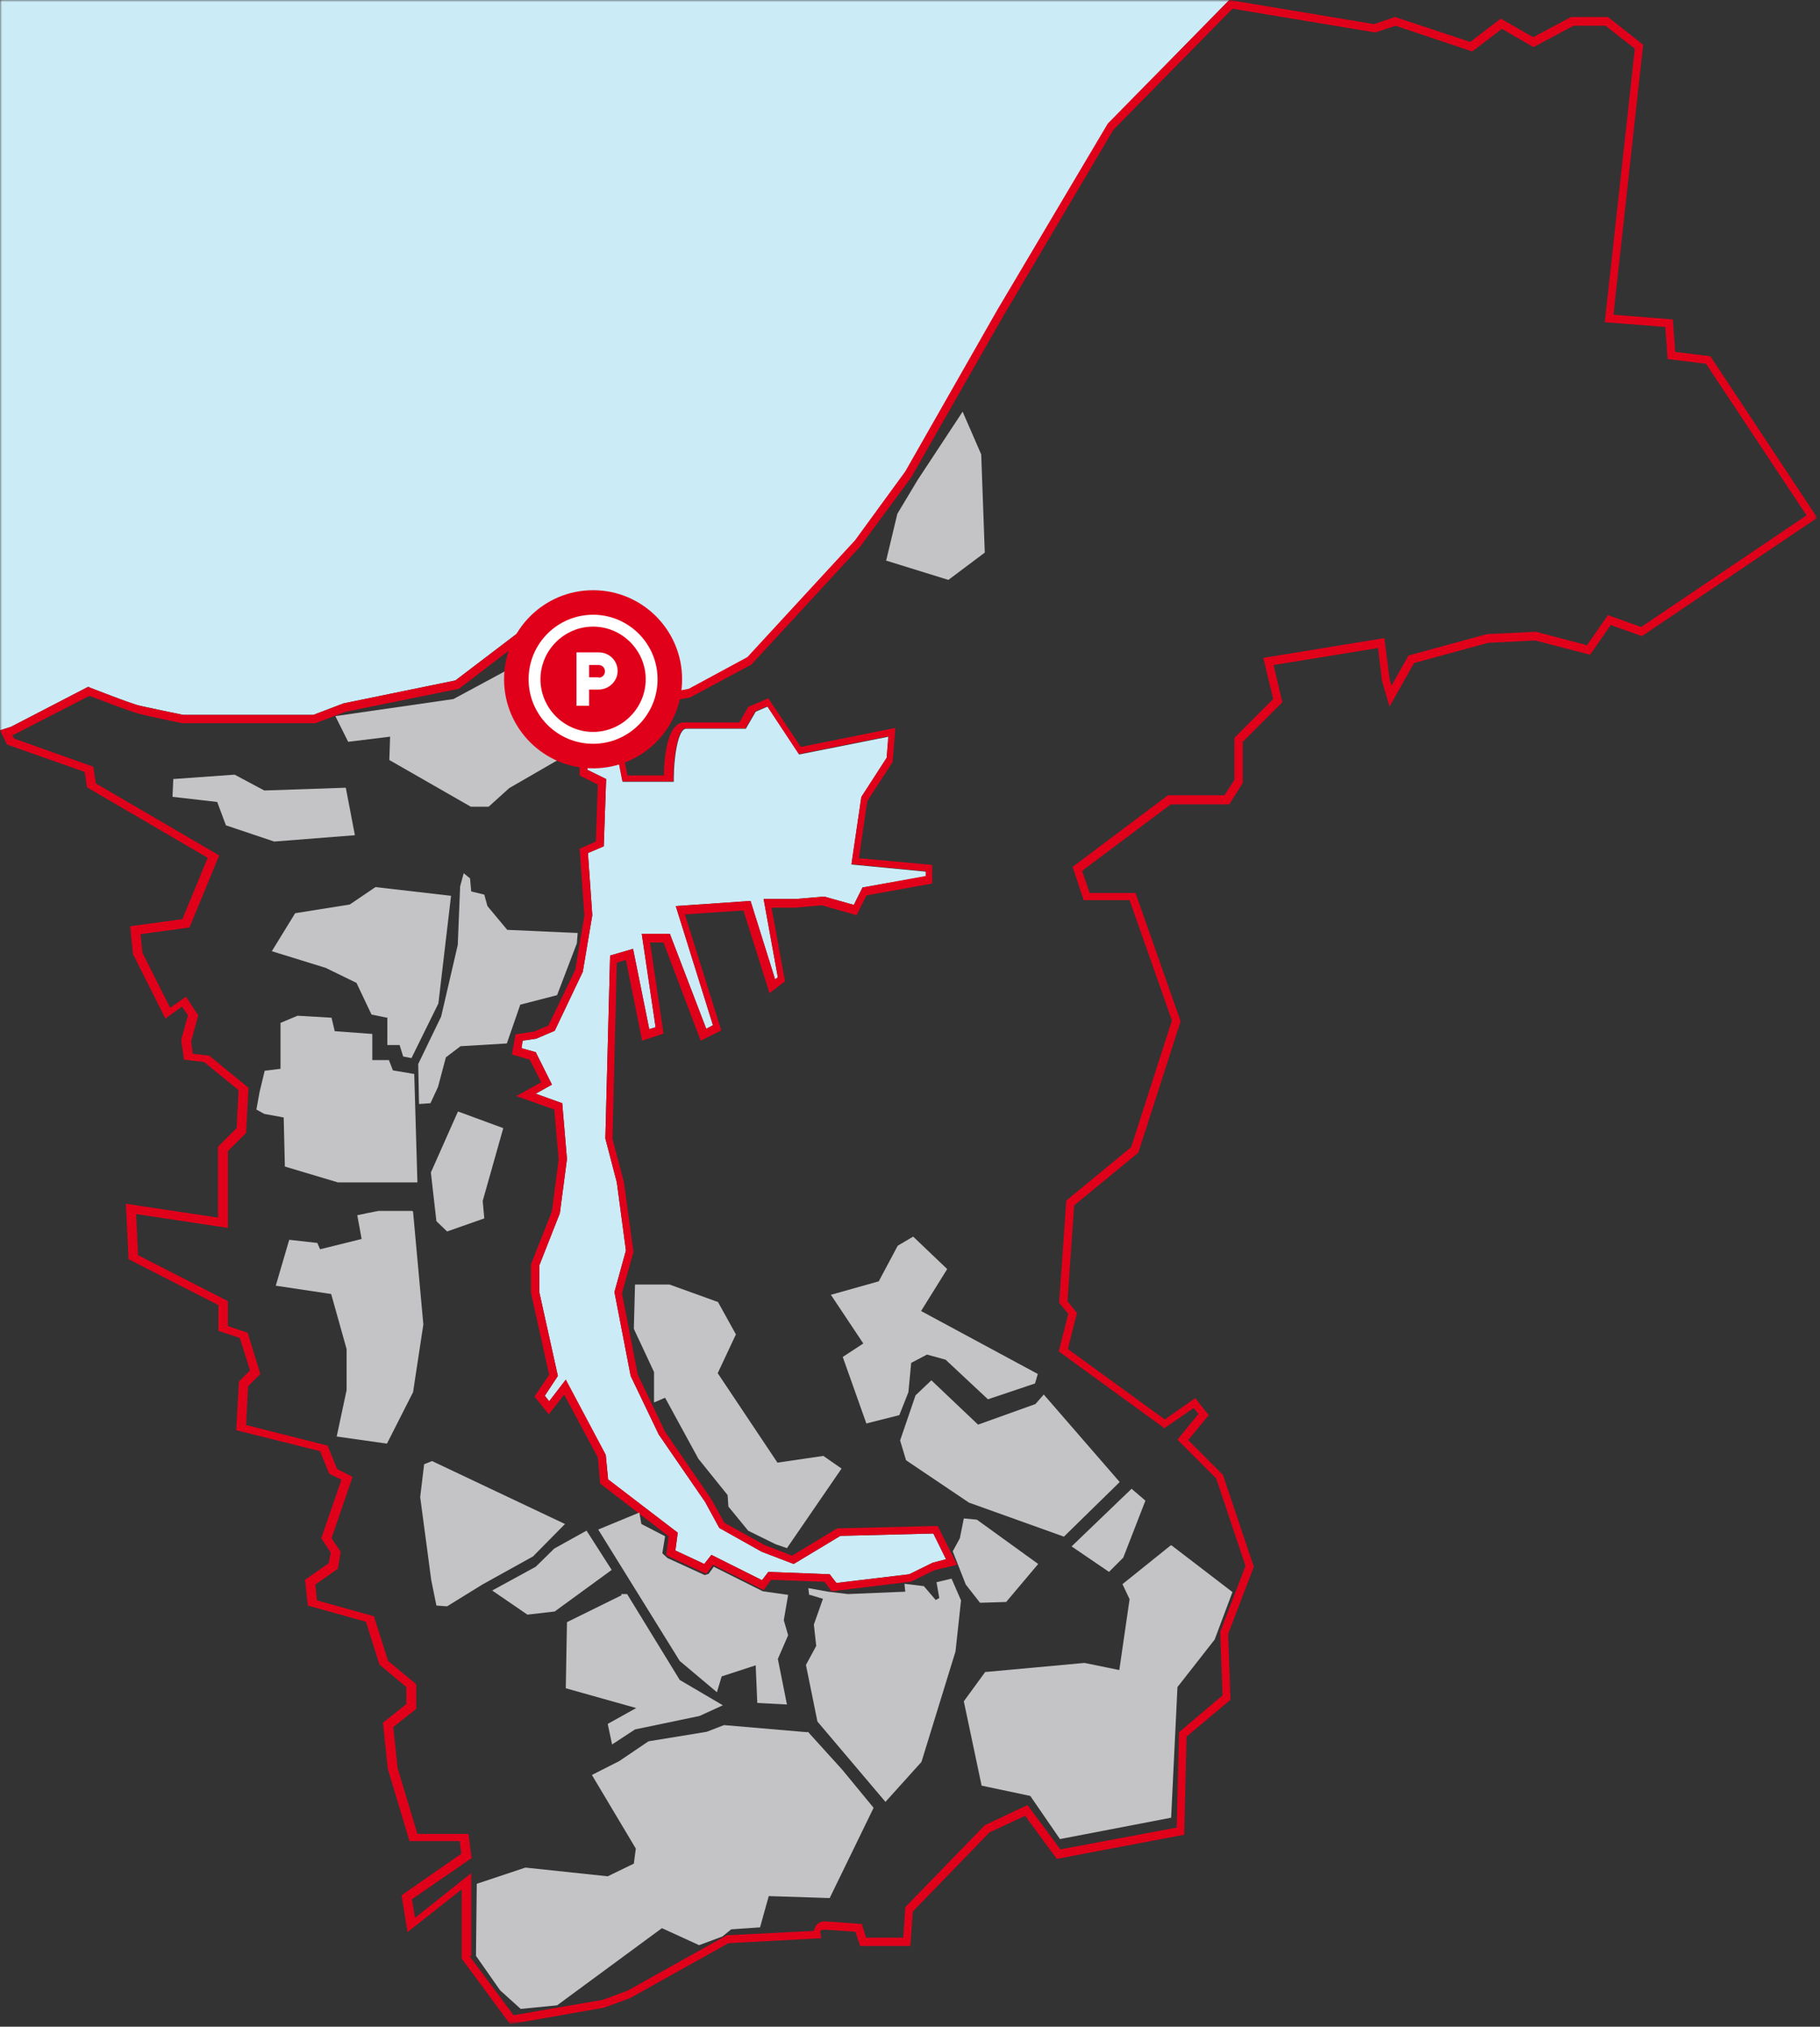 <?xml version="1.0" encoding="UTF-8"?>
<svg xmlns="http://www.w3.org/2000/svg" width="460" height="512" viewBox="0 0 460 512" fill="none">
  <rect x="0" y="0" width="460" height="512" fill="#333333" stroke="none"/>
  <g clip-path="url(#clip0_489_5479)">
    <mask id="mask0_489_5479" style="mask-type:luminance" maskUnits="userSpaceOnUse" x="0" y="0" width="460" height="512">
      <path d="M459.3 0H0V511.3H459.3V0Z" fill="white"></path>
    </mask>
    <g mask="url(#mask0_489_5479)">
      <path d="M22.3 173.5L22.7 173.7C22.8 173.7 33.1 177.8 35.4 178.3C37.6 178.8 45.3 180.4 46.3 180.6H79.2L86.8 177.7L115.1 171.9L138.5 154.1L139.8 168.8L144.9 171.7L148.5 185.2V194.5L153.2 196.8L152.6 213.8L148.6 215.5L149.7 231.2L147.3 245.5L140.2 260.4L135.5 262.4L132.1 262.9L131.8 264.8L135.4 265.8L139.5 274L135.4 276.3L142.1 278.7L143.3 292.8L141.5 306.5L136.3 319.7V326.4L141 347.6L137.7 352.6L138.8 354L143 348.6L153.1 367.6L153.7 373.8L171.3 387.2L170.7 391.7L178 395.1L179.8 392.8L192.6 399.2L194.2 397.1L209.7 397.7L211.4 399.9L229.8 397.7L235.7 394.8L239.1 393.9L235.9 387.4L212.4 388L200.6 395.1L192.5 392L181.8 386L178.2 379.4L166.5 362.4L159.4 347.6L155.3 326.4L158.2 315.9L155.9 298.7L153 287.6C153 287.5 154.2 241.4 154.2 241.4L160 239.7L164.1 260L165.7 259.5L162.2 235.9H169.3L178.5 259.9L180.2 259L170.8 228.9L189.7 227.6L195.9 247.4L196.6 246.9L193 227.1H201.2L208.3 226.5L215.8 228.6L218 224.2L234 221.4V220.2L215.2 218.4L217.7 201.4L224.1 191.5L224.6 186.1L202 190.6L194 178.5L191 179.8L188.5 184.1H173.4C171.4 184.1 170.3 191.3 170.3 196.5V197.5H157.4L156.1 190.9L153.8 184.4L152 175L151.2 166L161.7 173C163.2 173.9 165.9 175.2 167 175.2C169.4 175 171.8 174.6 174.2 174.1L189 166.1L216.2 136.6L228.9 119.2L252.1 78.5L280.1 31.3L310.7 0H0V184.5L2.8 183.6L22.3 173.5Z" fill="#CBEBF6"></path>
      <path d="M128.9 511.3L116.7 494.8V477.3L103 488.1L101.5 478.8L116.6 468.3L116.2 465.1H103.5L98 446.8L96.8 435.2L102.7 430.5V426.2L95.9 420.5L92.5 409.7L77.8 405.6L77.1 399.1L83.1 394.9L83.6 392.2L81.2 388.6L86.3 373.8L83.2 372.3L80.9 366.6L59.7 361.3L60.4 349L63.2 346.2L60.6 338L55.2 336.2V329.7L32.5 318.1L31.8 304.1L55.1 307.6V289.7L59.8 285L60.3 275.4L51.6 268.3L46.5 267.7L45.8 262.7L47.5 256.5L46 254.3L41.8 257.3L33.6 241L32.9 234L46.1 232.2L52.5 216.7L22 198.9L21.4 195L1.8 188.1L0 184.5L2.8 183.6L22.3 173.5L22.7 173.7C22.8 173.7 33.1 177.8 35.4 178.3C37.5 178.8 45.3 180.4 46.3 180.6H79.2L86.8 177.7L115.1 171.9L138.5 154.1L139.8 168.8L144.9 171.7L148.5 185.2V194.5L153.2 196.8L152.6 213.8L148.6 215.5L149.7 231.2L147.3 245.5L140.2 260.4L135.5 262.4L132.1 262.9L131.8 264.8L135.4 265.8L139.5 274L135.4 276.3L142.1 278.7L143.3 292.8L141.5 306.5L136.3 319.7V326.4L141 347.6L137.7 352.6L138.8 354L143 348.5L153.1 367.5L153.7 373.7L171.3 387.2L170.7 391.7L178 395.1L179.8 392.8L192.6 399.2L194.2 397.1L209.7 397.7L211.4 399.9L229.8 397.7L235.7 394.8L239.1 393.9L235.9 387.4L212.4 388L200.6 395.1L192.5 392L181.8 386L178.2 379.4L166.5 362.4L159.4 347.6L155.3 326.4L158.2 315.9L155.9 298.7L153 287.6C153 287.5 154.2 241.4 154.2 241.4L160 239.7L164.1 260L165.7 259.5L162.2 235.9H169.3L178.5 259.9L180.2 259L170.8 228.9L189.7 227.6L195.9 247.4L196.6 246.9L193 227.1H201.2L208.3 226.5L215.8 228.6L218 224.2L234 221.3V220.1L215.2 218.3L217.7 201.3L224.1 191.4L224.5 186L201.9 190.5L193.9 178.4L190.9 179.7L188.4 184H173.3C171.3 184 170.2 191.2 170.2 196.4V197.4H157.3L156 190.8L153.7 184.3L151.9 174.9L151.1 165.9L161.6 172.9C163.1 173.8 165.8 175.1 166.9 175.1C169.3 174.9 171.7 174.5 174.1 174L188.9 166L216.1 136.5L228.8 119.1L252 78.4L280 31.2L310.7 0L347.3 6.1L352.6 4.3L371.6 10.6L379.3 4.7L387.5 9.4L397.1 4.3H406.4L415.3 11.3L407.8 79.5L422.8 80.7L423.4 88.9L432.3 90L459.3 130.8L415 160.7L407.1 157.9L401.9 165.4L388 161.8L376.1 162.4L357.4 167.5L351.2 178.5L349.3 172L348.3 163.7L321.9 168L324.1 177.4L314.1 187.4V197.8L310.7 203.2H295.9L273.5 220L275.4 225.6H287L298.4 258L287.7 291.2L271.5 304.5L269.8 328.7L272.2 331.7L269.9 340.8L294.4 358.6L302.1 353.2L305.5 357.5L300.3 363.8L309.1 372.6L316.9 395.8L310.4 412.8L311 429.4L299.9 438.7L299.3 463.5L267.1 469.6L259.1 458.7L250.1 462.9L230.7 482.9L230.1 491.6H217.4L216.2 488C214.4 487.9 209.6 487.5 208.2 487.5C206.8 487.5 207.5 488.8 207.5 488.8V489.7H206.5L184.1 490.9L159.2 504.8L152.6 507.2L128.7 511.4L128.9 511.3ZM118.7 494.2L129.8 509.1L152.4 505.2L158.6 502.9L183.7 488.9H183.9L205.7 487.8C206 486.5 206.8 485.4 208.3 485.4C209.8 485.4 216.8 486 217.1 486H217.8L218.9 489.5H228.3L228.8 481.9L229 481.6L248.9 461.1L259.7 456L268 467.2L297.4 461.7L298 437.6L309 428.3L308.4 412.3L314.8 395.6L307.4 373.5L297.6 363.7L302.9 357.2L301.7 355.7L294.3 360.8L267.6 341.4L270 331.9L267.7 329.1L269.5 303.3L285.9 289.8L296.2 257.8L285.5 227.4H273.9L271.1 219L295.2 200.9H309.5L312 197V186.4L321.8 176.6L319.3 166.2L349.9 161.2L351.2 171.5L351.7 173.2L356 165.6L375.8 160.2L388.2 159.6L401.1 163L406.4 155.4L414.8 158.4L456.6 130.2L431.2 91.9L421.5 90.7L420.9 82.6L405.6 81.4L413.2 12.3L405.8 6.5H397.7L387.6 11.9L379.6 7.3L372.1 13L352.7 6.5L347.6 8.2L311.5 2.2L281.4 32.8L253.6 79.8L230.3 120.6L217.4 138.1L189.9 167.9L174.4 176.2C171.9 176.7 169.3 177.1 166.7 177.4C164.7 177.4 161 175.4 160.3 175L153.2 170.3L153.6 175.2L155.3 184.4L157.6 190.9L158.6 195.9H167.8C167.8 192.2 168.5 182.5 172.9 182.5H186.9L189.1 178.6L194.2 176.4L202.4 188.7L226.3 183.9L225.6 192.5L219.2 202.4L217.1 216.8L235.6 218.5V223.2L219 226.2L216.5 231.2L207.7 228.7L200.9 229.3H195L198.4 247.9L194.5 250.9L187.9 230L173.1 231L182.3 260.3L177.1 262.9L167.7 238.1H164.3L167.7 261.1L162.3 262.9L158.2 242.5L155.9 243.2L154.8 287.7L157.7 298.7L160.1 316.3L157.2 326.7L161.2 347.3L168.1 361.7L179.7 378.6L183.1 384.7L193.2 390.3L200.2 393L211.6 386.1H211.9L237 385.5L241.9 395.3L236.1 396.7L230.2 399.6H230L210.2 402L208.4 399.6L194.9 399.1L193 401.7L180.2 395.3L178.5 397.6L168.4 392.9L169 388.1L151.7 374.8L151.1 368.2L142.6 352.3L138.7 357.3L135.1 352.8L138.8 347.3L134.2 326.6V319.4L139.5 306L141.2 292.9L140.1 280.3L130.5 276.9L136.8 273.4L133.9 267.7L129.4 266.4L130.3 261.3L135 260.6L138.6 259.1L145.4 245L147.7 231.3L146.5 214.4L150.6 212.6L151.1 198.2L146.5 195.9V185.5L143.2 173.2L137.9 170.2L136.8 158.1L116 174L87.4 179.8L79.7 182.7H46.2C45.8 182.7 37.4 180.9 35.1 180.3C33 179.8 24.6 176.5 22.6 175.8L3.7 185.5L3.1 185.7L3.6 186.6L23.6 193.7L24.2 197.9L55.4 216.1L47.9 234.3L35.5 236L36 240.7L43 254.6L47 251.8L50.1 256.5L48.3 263.1L48.7 266.2L52.9 266.7L62.8 274.8L62.2 286.2L57.6 290.8V310.2L34.4 306.7L34.9 317.1L57.6 328.7V335L62.6 336.7L65.8 347.1L62.7 350.2L62.2 360L82.8 365.2L85.2 371.1L89.1 373.1L83.8 388.6L86.1 392L85.4 396.3L79.7 400.3L80.1 404.3L94.5 408.3L98.1 419.6L105.2 425.5V431.7L99.4 436.3L100.5 446.7L105.5 463.3H118.4L119.2 469.4L104.1 479.8L104.9 484.5L119.1 473.2V494.1L118.7 494.2Z" fill="#E1001A"></path>
      <path d="M43.8 196.799L43.6 201.299L54.9 202.599L57.1 208.499L69.3 212.599L89.7 210.999L87.4 198.999L66.8 199.699L59.3 195.699L43.9 196.799H43.8Z" fill="#C4C4C6"></path>
      <path d="M84.8 181L88 187.4L98.6 186.1L98.4 192L119 203.8H123.5L128.7 199.1L142.9 190.9L138.2 184.3L135.2 165.5L114.6 176.6L84.8 180.9V181Z" fill="#C4C4C6"></path>
      <path d="M97.9 256.902V264.002C98 264.002 101 264.002 101 264.002L101.9 266.902L104 267.302L110.8 253.502L114 226.302L94.9 224.102L88.4 228.502L74.6 230.702L68.7 240.302L82.3 244.502L90.1 248.302L93.9 256.302L97.8 257.102L97.9 256.902Z" fill="#C4C4C6"></path>
      <path d="M104.6 271.302L99.3 270.402L98.3 267.802H94.1V261.202L84.6 260.502L83.8 257.102L75.2 256.602L70.9 258.402V270.002L66.9 270.502L65.6 275.902L64.8 280.302L66.8 281.402L71.7 282.302L72 294.702L85.4 298.702H105.5C105.5 298.602 104.7 271.302 104.7 271.302H104.6Z" fill="#C4C4C6"></path>
      <path d="M105.9 278.902L108.8 278.702L110.7 274.602L112.7 267.102L116.4 264.302L128.1 263.602L131.5 253.802L140.8 251.402L145.8 238.302L146 235.702L128.2 234.902L123.2 228.902L122.4 226.002L119.1 225.202L118.8 221.902L117.2 220.602L116.3 223.902L115.7 238.702L111.5 256.802L105.7 268.802L105.9 278.802V278.902Z" fill="#C4C4C6"></path>
      <path d="M115.7 280.901L108.9 296.201L110.3 308.501L113 311.101L122.4 307.801L122 303.401L127.2 285.001L115.8 280.801L115.7 280.901Z" fill="#C4C4C6"></path>
      <path d="M104.2 305.9H95.9C95.9 305.8 90.3 307 90.3 307L91.4 313L80.9 315.6L80.2 314L73.1 313.2L69.7 324.8L83.7 326.9L87.6 340.8V351.2L85.1 362.9L97.8 364.7L104.4 351.7L107 334.6L104.4 306.1L104.2 305.9Z" fill="#C4C4C6"></path>
      <path d="M107.2 369.902L106.2 378.202L109 399.202L110.3 405.602L113 405.802L121.9 400.302L134.7 393.202L142.8 385.002L109.2 369.102L107.2 369.902Z" fill="#C4C4C6"></path>
      <path d="M148.2 386.702L140.1 391.202L135.4 395.802L124.4 401.802L133.3 407.902L140.2 407.102L154.6 396.602L148.2 386.602V386.702Z" fill="#C4C4C6"></path>
      <path d="M157.1 402.999L143.3 409.799L143 426.499L160.8 431.499L153.6 435.499L154.7 440.699L160.5 436.899L176.8 433.499L182.7 430.799L171.8 424.399L158.5 402.699H157L157.1 402.999Z" fill="#C4C4C6"></path>
      <path d="M161.6 382.102L151.2 386.402L171.8 419.602L181.2 427.502L182.4 423.502L191 420.702L191.4 430.202L198.9 430.602L196.6 419.102L199.2 413.102L198.1 409.302L199.2 402.902L192.8 402.002L180.4 395.802L179.1 397.602L178.1 397.902L168.7 393.602L167.4 392.402L168.1 388.102L162.1 385.002L161.6 382.102Z" fill="#C4C4C6"></path>
      <path d="M204.7 402.901L208 403.901L205.7 410.401L206.3 415.801L203.7 420.601L206.6 434.901L223.8 455.201L232.9 445.101L241.5 417.201L242.9 404.301L240.5 398.801L236.7 399.701L237.4 403.701L236.5 404.201L233.5 400.701L228.6 400.101L228.8 402.101L214.3 402.701L209.3 402.101L204.3 401.201L204.5 402.901H204.7Z" fill="#C4C4C6"></path>
      <path d="M181.4 328.9L169.2 324.5H160.5C160.5 324.6 160.2 335.7 160.2 335.7L165.3 346.6V354.3L168.1 353.1L176.5 368.5L183.9 377.7L184.1 380.6L189.1 386.7L196 390.1L198.9 391.1L212.7 371L208.1 367.8L196.5 369.5L181.4 346.9L186 337.1L181.4 328.8V328.9Z" fill="#C4C4C6"></path>
      <path d="M219 359.598L227.3 357.498L229.6 351.698L230.3 344.298L234.3 342.198L239 343.498L249.7 353.498L261.6 349.498L262.3 347.098L232.8 331.198L239.4 320.598L230.8 312.398L226.9 314.698L222.1 323.698L210 327.098L218.2 339.398L213 342.798L219 359.698V359.598Z" fill="#C4C4C6"></path>
      <path d="M263.8 352.299L261.7 354.699L247.2 359.899L235.4 348.699L231.4 352.499L227.5 363.899L229 368.899L244.9 379.599L268.9 388.199L283 374.399L263.9 352.399L263.8 352.299Z" fill="#C4C4C6"></path>
      <path d="M242.6 388.602L240.8 391.902L244.1 400.302L247.7 404.902L254.3 404.702L262.4 395.102L246.9 383.902L243.6 383.602L242.6 388.602Z" fill="#C4C4C6"></path>
      <path d="M270.9 390.702L280.3 397.102L283.9 393.502L289.5 379.102L286 376.102L270.8 390.702H270.9Z" fill="#C4C4C6"></path>
      <path d="M295.9 390.398L283.7 400.198L285.5 403.998L282.9 421.898L274.1 420.098L249 422.398L243.6 429.798L248.1 451.098L260.4 453.698L267.9 464.598L296 459.198L297.6 426.198L307 414.198L311.5 402.198L296.1 390.398H295.9Z" fill="#C4C4C6"></path>
      <path d="M204 437.601L183 435.801L178.6 437.501L163.9 439.901L156.5 444.901L149.6 448.401L160.7 467.001L160.2 470.801L153.6 474.001L132.8 471.801L120.5 475.901L120.3 494.101L126.4 502.801L131.6 507.501L140.8 506.601L167.3 487.101L176.7 491.401L182.6 489.201L184.8 487.401L192.1 486.901L194.3 479.001L209.7 479.501L220.8 456.701L212.9 447.101L204.2 437.501L204 437.601Z" fill="#C4C4C6"></path>
      <path d="M223.9 141.6L239.7 146.5L248.9 139.6L248 114.8L243.3 104L231.9 121.3L226.8 129.8L224 141.5L223.9 141.6Z" fill="#C4C4C6"></path>
    </g>
    <path d="M149.9 194.102C162.327 194.102 172.4 184.028 172.4 171.602C172.4 159.175 162.327 149.102 149.9 149.102C137.474 149.102 127.4 159.175 127.4 171.602C127.4 184.028 137.474 194.102 149.9 194.102Z" fill="#E1001A"></path>
    <path d="M149.901 187.901C140.901 187.901 133.601 180.601 133.601 171.601C133.601 162.601 140.901 155.301 149.901 155.301C158.901 155.301 166.201 162.601 166.201 171.601C166.201 180.601 158.901 187.901 149.901 187.901ZM149.901 158.301C142.601 158.301 136.601 164.301 136.601 171.601C136.601 178.901 142.601 184.901 149.901 184.901C157.201 184.901 163.201 178.901 163.201 171.601C163.201 164.301 157.201 158.301 149.901 158.301Z" fill="white"></path>
    <path d="M151.3 164.801H145.7V178.301H148.9V174.201H151.3C153.9 174.201 156.1 172.101 156.1 169.501C156.1 166.901 154 164.801 151.3 164.801ZM151.3 171.101H148.9V168.001H151.3C152.2 168.001 152.9 168.701 152.9 169.601C152.9 170.501 152.2 171.201 151.3 171.201V171.101Z" fill="white"></path>
  </g>
  <defs>
    <clipPath id="clip0_489_5479">
      <rect width="460" height="512" fill="white"></rect>
    </clipPath>
  </defs>
</svg>

